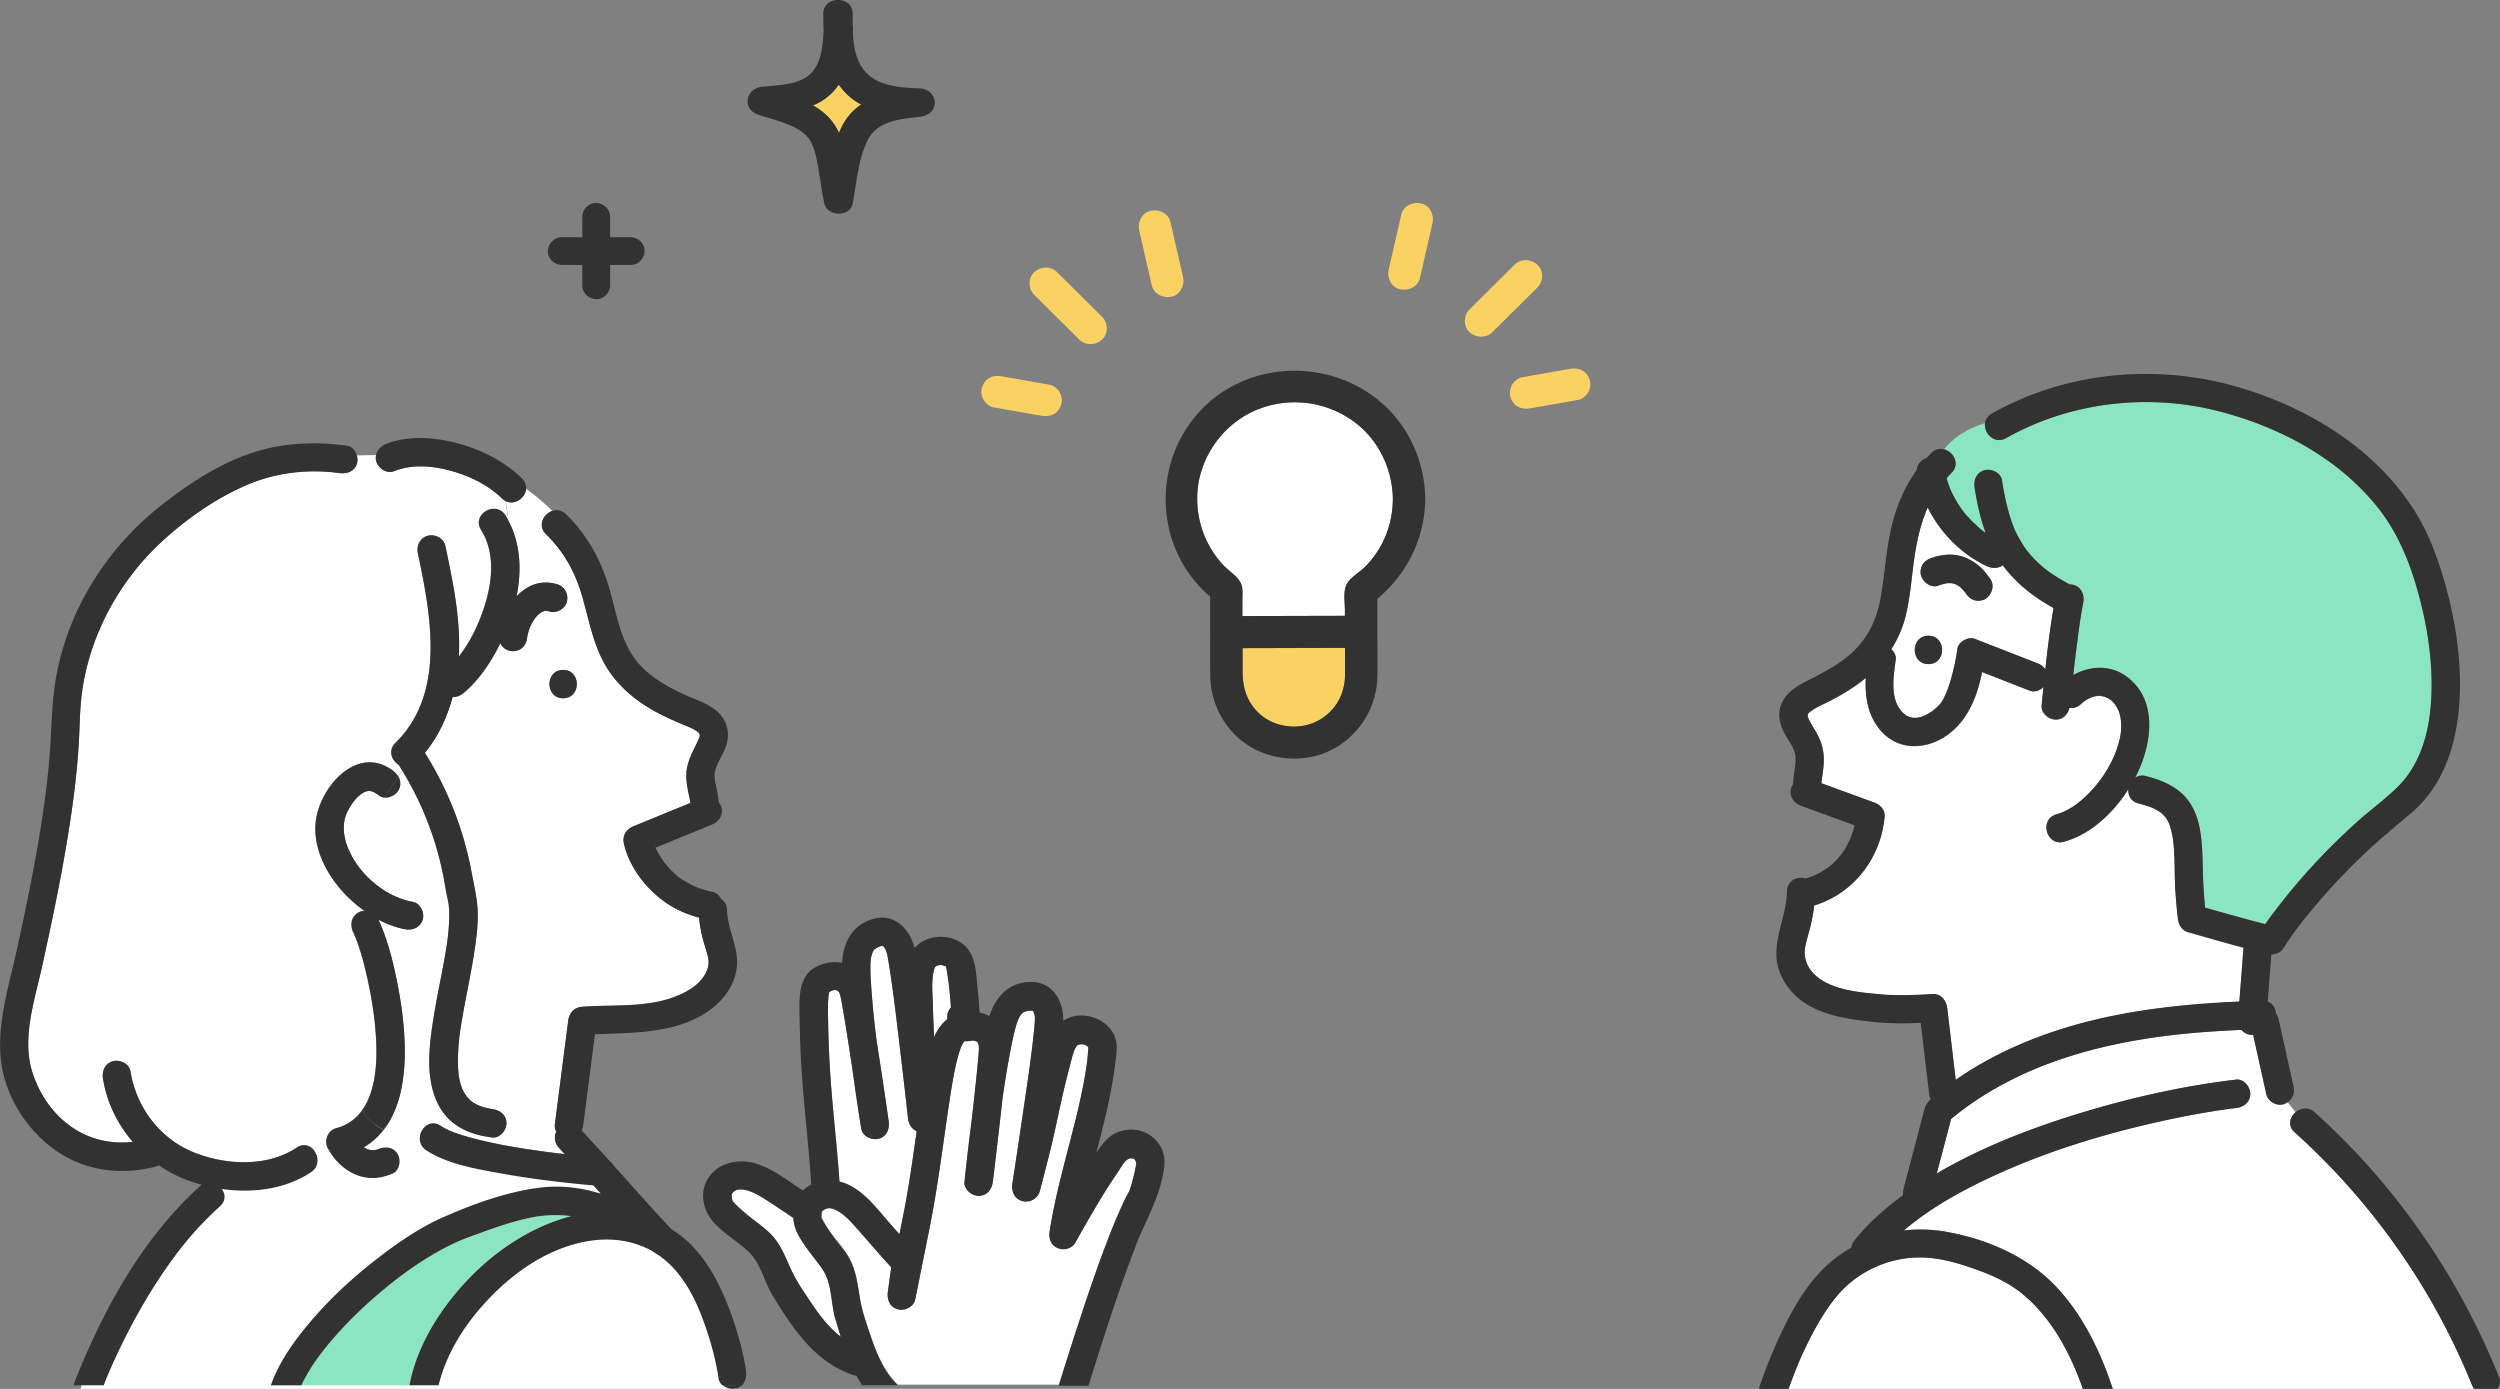 <?xml version="1.0" encoding="utf-8"?>
<svg xmlns="http://www.w3.org/2000/svg" width="234" height="130" fill="none">
  <rect width="100%" height="100%" fill="#808080" stroke="none"/>
  <g clip-path="url(#a)">
    <g clip-path="url(#b)">
      <path d="m48 109-12.5-4-3.5 2-11.5 3c-1.666 2.333-5.9 8.2-9.5 13-3.6 4.8-4.166 9.667-4 11.5h63L66.5 120l-5-4.5-5-6.5H48Z" fill="#fff"/>
      <path d="M61.269 79.154s.01.016.01.026c-.058-.292-.074-.217-.042-.1.01.026.021.047.026.074h.006Z" fill="#8BE5C3"/>
      <path d="M65.87 88.142a12.205 12.205 0 0 1-.43-2.26c-1-.265-1.972-.663-2.838-1.22-1.955-1.264-3.676-3.397-4.197-5.71-.175-.77.24-1.348.93-1.635 1.77-.721 3.533-1.443 5.302-2.17-.154-.85-.398-1.693-.393-2.552 0-1.311.664-2.298 1.174-3.45.175-.403.08-.53-.266-.758-.42-.276-.919-.451-1.38-.643-.962-.408-1.919-.843-2.822-1.374-1.833-1.072-3.448-2.531-4.452-4.42-1.015-1.916-1.403-4.06-1.993-6.124-.643-2.255-1.7-4.181-3.39-5.826-.817-.796-.254-1.89.575-2.181a19.81 19.81 0 0 0-2.444-2.06c-.08.844-1.058 1.566-1.913 1.142.106.61.191 1.22.255 1.83 1.148 2.165 1.248 4.697.76 7.084.133-.137.265-.275.414-.398.462-.366.962-.679 1.551-.806a3.5 3.5 0 0 1 1.812.064c.707.223 1.095.907.93 1.634-.154.68-.972 1.136-1.636.929a2.209 2.209 0 0 0-.255-.059h-.15c-.068.016-.137.032-.206.059a3.022 3.022 0 0 0-.282.164c-.149.127-.292.27-.42.42a5.197 5.197 0 0 0-.494.848 5.17 5.17 0 0 0-.287 1.046c-.042.323-.149.6-.377.849-.239.26-.595.371-.94.387-.33.016-.707-.159-.94-.387a1.405 1.405 0 0 1-.25-.361c-.856 1.772-1.987 3.444-3.443 4.67-.298.25-.664.382-1.02.371-.51 1.9-1.34 3.693-2.593 5.222a32.04 32.04 0 0 1 4.378 11.218c.218 1.183.515 2.382.563 3.587.037.997-.058 1.995-.191 2.977-.314 2.388-.856 4.733-1.265 7.105-.202 1.173-.319 1.953-.377 3.195-.026.535-.026 1.077.01 1.613l.033.35v.058a8 8 0 0 0 .128.642c.052.223.127.441.201.664.005.016.01.026.01.037 0 .01.006.016.017.026.047.09.09.181.138.271.037.069.255.382.244.387.112.128.229.25.35.372.043.042.065.069.08.085.006 0 .022.01.048.031l.266.176c.095.058.191.106.287.159.016.01.1.048.16.069a5.728 5.728 0 0 0 1.03.286s.44.069.197.037c.717.091 1.328.536 1.328 1.327 0 .653-.617 1.417-1.328 1.327-1.403-.175-2.7-.563-3.8-1.486-.865-.727-1.44-1.778-1.742-2.85-.621-2.186-.308-4.569.032-6.77.372-2.383.93-4.734 1.286-7.122.042-.276.01-.042.032-.244l.047-.393c.032-.276.059-.552.075-.828.037-.498.053-.997.032-1.49-.011-.24-.027-.478-.053-.717a.16.16 0 0 0-.016-.058c-.022-.101-.038-.202-.059-.303-.18-.785-.287-1.581-.446-2.372a29.985 29.985 0 0 0-3.815-9.705c-.122.185-.25.371-.372.562.229.387.276.844.01 1.295-.244.42-.812.716-1.322.663-.117.18-.24.356-.356.536.117-.18.24-.355.356-.536a.922.922 0 0 1-.494-.19c-.606-.462-1.02-.595-1.636-.155-.606.435-1.063 1.125-1.371 1.788-.223.483-.303.972-.282 1.577.016.53.165 1.151.393 1.713 1 2.452 3.486 4.57 6.068 5.031.712.127 1.105.987.93 1.634-.202.738-.93 1.051-1.637.93a8.426 8.426 0 0 1-2.513-.903c.696 1.523 1.158 3.147 1.525 4.776.94 4.229 1.912 11.101-1.03 14.895 1.046.504 2.22.663 3.383.716.064-.896.978-1.724 1.945-1.098.207.138.425.255.648.366l.25.117c.111.048.228.09.34.133.6.222 1.217.403 1.838.567 1.286.34 2.593.6 3.905.823 1.36.233 2.55.398 3.778.546.287.038.579.064.866.101-.18-.196-.362-.398-.547-.594a1.373 1.373 0 0 1-.245-1.528.974.974 0 0 1-.143-.621c.42-3.242.834-6.48 1.253-9.722.096-.758.542-1.268 1.329-1.326 3.113-.234 6.519.164 9.409-1.263.659-.324 1.296-.733 1.758-1.316.43-.536.665-1.11.643-1.672-.016-.44-.292-1.252-.462-1.836l.01.005ZM52.71 65.358c-1.711 0-1.711-2.654 0-2.654 1.71 0 1.71 2.653 0 2.653Z" fill="#fff"/>
      <path d="M47.333 46.906a1.324 1.324 0 0 1-.356-.26c-1.28-1.247-3.023-2.107-4.819-2.59-1.795-.482-3.586-.61-5.302.053-.675.26-1.46-.286-1.636-.928a1.238 1.238 0 0 1-.021-.59l-1.802.038c.07.244.08.493.022.716-.207.754-.925 1.025-1.637.929-2.98-.409-6.03-.048-8.787 1.157-2.907 1.268-5.659 3.216-7.975 5.37-4.128 3.852-6.965 9.307-7.454 14.964-.106 1.247-.117 2.505-.191 3.752-.208 3.544-.728 7.084-1.34 10.576-.6 3.438-1.333 6.85-2.077 10.262-.69 3.184-1.955 6.777-.93 10.008.702 2.208 2.126 4.214 4.129 5.413 1.615.971 3.443 1.305 5.27 1.098-1.434-1.666-2.433-3.709-2.789-5.916-.112-.711.17-1.422.93-1.635.637-.175 1.52.218 1.636.929.526 3.316 2.694 6.261 5.828 7.562 3.013 1.247 6.95 1.464 9.744-.409 1.17-.78 2.264.615 1.855 1.666 1.53 1.279 3.49 2.043 5.445 1.65.26-.26.521-.392.718-.589a4.066 4.066 0 0 1-2.689-.286c-1.03-.472-1.86-1.343-2.407-2.324-.409-.738-.053-1.725.792-1.948a4.147 4.147 0 0 0 2.37-1.629c1.259-1.73 1.434-4.367 1.344-6.4-.08-1.894-.356-3.783-.755-5.635-.334-1.565-.818-3.428-1.408-4.685-.308-.653-.19-1.428.479-1.815.17-.101.377-.154.584-.165-.24-.17-.478-.35-.707-.536-2.22-1.804-4.144-4.75-3.867-7.72.302-3.259 3.894-7.425 7.268-4.84.191.148.35.323.462.52.122-.186.25-.372.372-.563-.106-.175-.213-.355-.324-.53-.664-.409-1.026-1.348-.308-2.054 4.744-4.648 3.315-11.982 2.098-17.755-.149-.706.202-1.433.93-1.635.659-.18 1.488.223 1.636.929.718 3.396 1.456 6.904 1.265 10.395 1.02-1.316 1.785-2.876 2.316-4.447.813-2.42 1.164-5.195-.233-7.434-.909-1.454 1.392-2.786 2.295-1.337.095.16.175.324.26.483-.064-.61-.154-1.22-.255-1.831l.021.016Z" fill="#fff"/>
      <path d="M43.98 119.578c2.524-2.611 5.908-4.839 9.484-5.757a11.715 11.715 0 0 0-3.932.175c-1.45.313-2.863.785-4.255 1.289-1.323.478-2.258.801-3.411 1.39-2.03 1.041-3.926 2.362-5.685 3.805-2.008 1.645-3.9 3.46-5.547 5.471-.94 1.152-1.811 2.399-2.407 3.704h10.111v-.032c.733-3.799 2.98-7.291 5.642-10.04v-.005Z" fill="#8BE5C3"/>
      <path d="M68.595 112.44c.032.043.058.075 0 0ZM78.7 125.123a70.462 70.462 0 0 1-.499-1.65c-.451-1.565-.281-3.391-1.264-4.76-.781-1.093-1.695-2.101-2.295-3.306a3.715 3.715 0 0 1-.378-1.411c-.818-.552-1.636-1.104-2.465-1.64-.68-.44-1.551-.955-2.295-1.019-.372-.032-.67.006-.946.345-.032.043-.069.122-.069.101 0 .186.027.324.053.504.016.053.027.096.038.127.111.138.239.266.366.393.367.366.765.701 1.169 1.03.829.679 1.748 1.247 2.412 2.096.744.955 1.126 2.074 1.652 3.157.49 1.014 1.159 1.953 1.78 2.887.776 1.167 1.653 2.308 2.758 3.152l-.016-.006ZM88.668 95.396c0-.08-.006-.159-.006-.233 0-.345.133-.642.346-.87-.027-.377-.053-.76-.09-1.136a28.58 28.58 0 0 0-.282-2.224c-.021-.116-.037-.27-.075-.392a1.836 1.836 0 0 1-.037-.122c0 .01.006.016 0 .021a.28.28 0 0 0 .022.053c-.011-.021-.016-.037-.027-.053h-.016s-.01 0-.058-.026c.069.037-.282-.085-.298-.09a1.048 1.048 0 0 0-.483.084l-.064.043c-.058.037-.096.09-.096.085-.388 1.087-.212 2.387-.186 3.534.022 1.003.07 2 .117 3.003.298-.68.69-1.263 1.233-1.677Z" fill="#fff"/>
      <path d="M88.513 90.403s.005.01.005.016a1.999 1.999 0 0 0-.005-.016ZM82.595 113.699c.526.61 1.057 1.22 1.594 1.82.143-.727.292-1.454.43-2.181.473-2.473.823-4.967 1.174-7.466-.468-.207-.754-.685-.813-1.221a641.4 641.4 0 0 0-.738-6.426c-.346-2.903-.643-5.566-1.11-8.384-.054-.319-.112-.658-.24-.955 0 .016-.117-.175-.133-.223-.026-.021-.085-.085-.122-.122-.021-.01-.08-.027-.17-.01.058-.011-.138.057-.17.063a1.947 1.947 0 0 0-.436.244c.011-.005-.117.133-.053.032-.287.461-.34.96-.345 1.618 0 .5.021 1.003.053 1.502.117 1.825.298 3.598.52 5.36.394 2.525.771 5.057 1.138 7.588.1.711-.165 1.422-.93 1.634-.638.175-1.52-.217-1.636-.928-.309-1.895-.58-3.789-.845-5.689-.165-1.067-.324-2.138-.494-3.205-.123-.77-.25-1.539-.383-2.303-.053-.319-.111-.637-.17-.955-.058-.308-.117-.552-.244-.695a2.573 2.573 0 0 0-.144-.107.332.332 0 0 0-.074-.02c-.021 0-.032-.006-.048-.011-.053 0-.111-.006-.165 0-.016 0-.037.01-.063.015a2.387 2.387 0 0 0-.16.064c-.058.032-.117.064-.18.096 0 .005 0 .005 0 0h-.011l-.048.19c0 .017-.016.112-.026.17 0 .059-.016.154-.016.17-.016.26-.032.515-.038.775-.01.446 0 .897.011 1.343.01.435.016.87.027 1.305.032 1.2.09 2.393.164 3.587.218 3.412.643 6.803.872 10.21.388.095.765.244 1.115.44 1.164.648 2.051 1.666 2.907 2.664v.011ZM77.643 92.76c-.01-.112 0-.064-.01.01 0 0 0-.005.01-.01Z" fill="#fff"/>
      <path d="M77.644 92.802s-.011.032-.011.038v-.038h.01ZM96.658 94.569h.01c-.148-.08-.015 0-.01 0ZM91.499 97.52Z" fill="#fff"/>
      <path d="M100.85 124.163c.86-2.642 1.747-5.285 2.741-7.885a59.833 59.833 0 0 1 1.392-3.37c.202-.435.398-.881.643-1.295.01-.021.053-.095.074-.138.037-.095.069-.185.101-.281a20.073 20.073 0 0 0 .484-1.878c.026-.128.042-.255.069-.382 0-.048.005-.096.01-.144-.085-.249-.159-.445-.531-.408-.441.037-.765.626-1.025 1.029-.324.504-.67.993-.994 1.497-1.105 1.74-2.13 3.534-3.134 5.333-.33.589-1.063.78-1.658.541-.659-.265-.871-.913-.77-1.565.515-3.296 1.429-6.496 2.247-9.722a67.75 67.75 0 0 0 .956-4.25c.133-.727.255-1.454.34-2.187.037-.323.032-.679.096-.997-.021.1-.037.063-.005-.043-.027-.032-.07-.095-.107-.138-.032-.02-.069-.042-.079-.053-.032-.021-.059-.032-.075-.047-.01 0-.016 0-.037-.011a2.334 2.334 0 0 0-.26-.07c-.016 0-.022 0-.027-.004-.021 0-.048 0-.09.005-.021 0-.085.005-.117.01l-.186.048c.149-.037.021 0-.032.027-.032.026-.069.058-.064.047a1.991 1.991 0 0 0-.217.367 4.745 4.745 0 0 0-.261.806c-.159.59-.303 1.189-.457 1.778-.579 2.223-.983 4.495-1.535 6.729a203.878 203.878 0 0 1-1.01 3.937c-.186.695-.945 1.114-1.636.929-.75-.207-1.036-.924-.93-1.635.33-2.128.648-4.261.962-6.394.42-2.887.845-5.545 1.116-8.437.026-.287.042-.727.016-.897a8.193 8.193 0 0 1-.107-.366c.043.17-.111-.122.01 0a.374.374 0 0 1-.068-.08c-.005 0-.01 0-.021-.01h-.011c-.064 0-.345 0-.287-.011a2.023 2.023 0 0 0-.43.1c-.271.09-.112.048-.059.022a.896.896 0 0 0-.17.1c.053-.047-.175.202-.143.155-.09.127-.17.27-.234.408-.117.25-.197.52-.27.79-.14.478-.245.961-.34 1.45a82.553 82.553 0 0 0-.899 5.306c-.281 2.563-.579 5.126-.892 7.684-.085.716-.537 1.326-1.329 1.326-.664 0-1.402-.615-1.328-1.326.197-1.916.43-3.832.675-5.742.117-1.04.234-2.08.345-3.12.085-.801.17-1.597.24-2.399.031-.323.058-.647.084-.97.027-.367-.016-.584-.09-.797.043.128-.09-.058-.032-.037a1.357 1.357 0 0 0-.112-.074c0 .005-.116-.032-.207-.064-.016.01-.18.006-.095-.01-.154.02-.303.042-.457.053-.112.01-.234.026-.346.021h-.005c-.01 0-.01 0-.016.005-.016.016-.026.032-.037.043-.053.09-.154.254-.186.313a3.053 3.053 0 0 0-.175.44c-.149.43-.266.87-.367 1.316-.106.451-.196.902-.276 1.359-.218 1.204-.388 2.414-.569 3.624-.504 3.455-.95 6.936-1.636 10.358-.446 2.234-.893 4.463-1.344 6.697-.144.706-.978 1.104-1.637.929-.754-.207-1.025-.924-.93-1.635l.32-2.297c-1.143-1.237-2.227-2.526-3.348-3.784-.558-.626-1.232-1.353-2.019-1.65-.324-.122-.552-.144-.892.032-.106.053-.202.169-.175.122-.059.095-.075.175-.08.18-.021.149-.021.302-.021.456.031.075.069.144.106.213.234.44.51.854.797 1.263.627.896 1.35 1.597 1.827 2.578.569 1.168.68 2.394.898 3.657.202 1.156.611 2.281.983 3.39.558 1.667 1.265 3.349 2.53 4.569h15.077c.574-1.83 1.148-3.666 1.743-5.492l-.005.053Z" fill="#fff"/>
      <path d="M101.891 98.06s.016 0 0-.032c0 0 0-.005-.005-.01 0 .021 0 .032.005.043ZM76.889 113.985v.016c.01.032.032.059 0-.016ZM90.33 97.38s-.02.011-.042.038h.021c.016-.01.026-.021.021-.032v-.005Z" fill="#fff"/>
      <path d="M91.499 97.52ZM106.295 116.617c.834-2.149 2.088-4.219 2.561-6.66.154-.791.239-1.555-.074-2.319a3.078 3.078 0 0 0-1.971-1.772 3.318 3.318 0 0 0-2.641.334c-.68.414-1.132 1.061-1.557 1.714.149-.568.298-1.141.441-1.709.415-1.645.803-3.3 1.084-4.972a46.58 46.58 0 0 0 .324-2.292c.085-.764.138-1.491-.244-2.192-.574-1.056-1.764-1.682-2.949-1.698a3.157 3.157 0 0 0-1.753.483c.037-1.82-.951-3.619-2.997-3.624-2.066-.01-3.315 1.374-3.915 3.194a3.6 3.6 0 0 0-.484-.212 2.988 2.988 0 0 0-.43-.106c-.043-.759-.1-1.512-.186-2.266-.149-1.358-.128-3.072-1.243-4.043-.877-.77-2.162-.972-3.268-.632a3.078 3.078 0 0 0-1.392.881c-.451-1.794-1.912-3.311-3.926-2.701-1.955.594-2.747 2.197-2.853 4.097-.834-.165-1.753-.011-2.55.44-1.626.923-1.456 3.157-1.43 4.755.022 1.008.043 2.016.086 3.024.164 3.832.643 7.631.93 11.452.026.36.047.721.074 1.077a3.237 3.237 0 0 0-.765.541l-.016.016-1.148-.764c-1.084-.738-2.21-1.497-3.5-1.82-1.648-.409-3.545.085-4.363 1.693-.701 1.379-.223 2.982.808 4.038.967.997 2.2 1.687 3.182 2.653 1.09 1.067 1.398 2.738 2.178 4.017 1.87 3.078 3.97 6.251 7.545 7.461.111.037.218.058.319.069.159.302.334.594.515.881h3.337c-1.26-1.226-1.972-2.903-2.53-4.569-.371-1.114-.78-2.234-.982-3.391-.224-1.263-.335-2.489-.898-3.656-.478-.987-1.201-1.682-1.828-2.579a13.061 13.061 0 0 1-.797-1.263c-.037-.069-.074-.138-.106-.212 0-.154 0-.303.021-.457 0-.005.021-.09.08-.18-.032.048.069-.069.175-.122.34-.175.569-.154.893-.032.786.292 1.46 1.024 2.019 1.65 1.12 1.258 2.204 2.547 3.347 3.784l-.319 2.298c-.096.711.17 1.422.93 1.634.653.18 1.493-.223 1.636-.929.446-2.234.893-4.462 1.344-6.696.686-3.423 1.132-6.904 1.637-10.359.175-1.209.35-2.419.568-3.624a29.4 29.4 0 0 1 .276-1.358c.107-.44.218-.887.367-1.316.064-.186.106-.308.175-.44a6.7 6.7 0 0 1 .186-.314c.011-.01.022-.026.037-.042.006 0 .011 0 .017-.006h.005c.111 0 .233-.01.345-.02.154-.011.303-.038.457-.054-.085.016.08.021.096.01.09.027.207.07.207.064.037.022.074.048.111.075.011 0 .022.01.043.026-.01-.01-.032-.016-.043-.026-.058-.022.075.164.032.037.075.217.117.43.09.796-.02.323-.052.647-.084.97-.075.802-.155 1.598-.24 2.399-.111 1.04-.228 2.08-.345 3.121-.244 1.91-.473 3.826-.674 5.741-.075.711.664 1.327 1.328 1.327.791 0 1.243-.61 1.328-1.327.313-2.558.61-5.121.892-7.684.245-1.761.532-3.523.898-5.306.101-.488.208-.971.34-1.449.075-.265.16-.541.271-.79.064-.138.144-.287.234-.409-.032.048.197-.207.144-.154a.686.686 0 0 1 .17-.1c-.053.02-.213.063.058-.022.138-.042.287-.085.43-.1-.063.005.224.01.287.01-.005 0-.143-.08.01 0 .011.005.017.005.022.01.016.016.037.043.07.08-.128-.127.031.165-.011 0 .02.08.111.398.106.366.026.17.01.61-.016.897-.276 2.892-.696 5.551-1.116 8.437a846.573 846.573 0 0 1-.961 6.395c-.112.705.18 1.427.93 1.634.69.191 1.45-.234 1.636-.929.345-1.31.68-2.621 1.01-3.937.552-2.234.956-4.5 1.535-6.729.154-.594.297-1.188.457-1.777.074-.271.143-.552.26-.807.053-.111.138-.27.218-.366 0 .005.032-.027.063-.048.054-.032.186-.064.032-.026l.186-.048c.032 0 .101-.01.117-.01.043 0 .069 0 .09-.006.011 0 .016 0 .027.005.09.016.175.043.26.07.016.005.027.005.038.01.021.01.042.026.074.048.011.005.048.032.08.053.037.042.079.106.106.138-.032.106-.016.143.005.042-.005-.005-.01-.021-.005-.042 0 0 0 .005.005.01.011.037.006.043 0 .032-.064.319-.058.674-.095.998a34.54 34.54 0 0 1-.34 2.186 68.47 68.47 0 0 1-.957 4.25c-.813 3.227-1.732 6.432-2.247 9.722-.101.653.111 1.3.77 1.565.595.239 1.334.048 1.658-.541.999-1.799 2.029-3.592 3.134-5.333.325-.504.67-.998.994-1.496.26-.404.584-.993 1.025-1.03.372-.032.441.159.532.409 0 .048 0 .095-.011.143-.026.127-.042.255-.069.382-.064.319-.138.632-.218.945-.08.313-.165.626-.265.934a6.806 6.806 0 0 1-.101.281l-.075.138c-.244.414-.446.859-.643 1.295a55.598 55.598 0 0 0-1.392 3.369c-.993 2.6-1.88 5.238-2.741 7.886a470.235 470.235 0 0 0-1.743 5.492h2.784c1.371-4.378 2.752-8.761 4.41-13.038l.005-.053Zm-37.7-4.171c.058.074.032.042 0 0Zm9.606 11.032c.159.547.324 1.104.499 1.65-1.105-.843-1.982-1.99-2.758-3.152-.621-.934-1.29-1.878-1.78-2.886-.52-1.078-.903-2.203-1.652-3.158-.664-.849-1.583-1.417-2.412-2.096a17.835 17.835 0 0 1-1.169-1.029c-.127-.128-.255-.255-.366-.393l-.037-.127c-.027-.175-.053-.313-.053-.504 0 .021.031-.059.069-.101.281-.34.573-.377.945-.345.744.064 1.615.578 2.296 1.019.828.536 1.647 1.087 2.465 1.639.037.489.16.971.377 1.412.606 1.21 1.52 2.218 2.295 3.306.978 1.374.813 3.194 1.265 4.76l.016.005Zm-1.313-9.477v-.016c.032.074.01.048 0 .016Zm.755-21.237s0 .005-.011.01c0-.073 0-.121.01-.01Zm6.975 20.579c-.138.727-.286 1.454-.43 2.181-.536-.6-1.073-1.21-1.594-1.82-.855-.998-1.737-2.017-2.906-2.664a4.479 4.479 0 0 0-1.116-.441c-.228-3.407-.653-6.797-.87-10.209a101.319 101.319 0 0 1-.192-4.893c-.01-.446-.016-.897-.01-1.343 0-.26.015-.514.036-.774 0-.016.011-.112.016-.17.01-.058.027-.154.027-.17l.048-.19h.01c0-.006 0-.022.01-.038v.037c.06-.032.123-.069.182-.095.02-.011.1-.043.159-.064.021-.005.048-.01.064-.016h.164c.016 0 .027.005.048.01.016 0 .048.017.075.022.047.032.117.085.143.106.128.148.186.387.245.695.063.319.116.637.17.955.132.77.26 1.534.382 2.303.17 1.067.33 2.133.494 3.205.26 1.9.537 3.8.845 5.689.117.706.993 1.104 1.636.929.765-.213 1.031-.918.93-1.635a522.686 522.686 0 0 0-1.137-7.588 86.419 86.419 0 0 1-.52-5.36 20.198 20.198 0 0 1-.054-1.501c.006-.658.064-1.157.346-1.619-.064.106.063-.037.053-.032.127-.095.287-.185.435-.244.027-.01.224-.08.17-.063.09-.022.15 0 .17.01.038.043.101.101.123.122.02.043.132.239.132.223.128.303.186.637.24.955.467 2.818.765 5.482 1.11 8.385.255 2.138.505 4.282.738 6.426.059.536.346 1.018.813 1.22-.35 2.494-.701 4.993-1.174 7.466l-.01-.01Zm3.9-22.919s0-.01-.005-.016c0-.016 0-.021.005.016Zm.149 4.977c-.542.41-.935.998-1.233 1.677-.047-1.003-.1-2-.117-3.003-.02-1.146-.196-2.446.186-3.534 0 .005.038-.048.096-.085.032-.021.048-.027.064-.043.069-.026.154-.053.228-.069a.844.844 0 0 1 .255-.015c.016 0 .367.127.298.09.048.026.064.032.058.026h.016c.005.016.016.027.027.053a.265.265 0 0 1-.022-.053v-.02c.006.02.022.057.038.121.037.122.053.276.074.393.128.737.213 1.48.282 2.223.037.377.063.754.09 1.136a1.259 1.259 0 0 0-.345.87c0 .08.005.16.005.233Zm1.636 2.017h-.02c.02-.027.036-.043.042-.037 0 .01-.006.021-.022.032v.005ZM37.292 73.98a1.22 1.22 0 0 0-.011-1.295c-.436.652-.871 1.31-1.312 1.963.51.053 1.078-.244 1.323-.663v-.006Z" fill="#323232"/>
      <path d="M35.921 105.75c2.944-3.789 1.971-10.666 1.03-14.896-.36-1.634-.828-3.252-1.524-4.775.792.419 1.626.743 2.513.902.707.127 1.43-.191 1.636-.929.176-.642-.217-1.507-.93-1.634-2.581-.462-5.068-2.58-6.067-5.03-.228-.563-.377-1.184-.393-1.715-.021-.605.059-1.093.282-1.576.313-.668.765-1.358 1.37-1.788.617-.44 1.031-.308 1.637.154.149.111.319.17.494.19.436-.652.871-1.31 1.312-1.963a1.863 1.863 0 0 0-.462-.52c-3.374-2.584-6.965 1.582-7.268 4.84-.276 2.971 1.647 5.917 3.868 7.72.228.186.462.362.706.537-.207.01-.414.063-.584.164-.664.388-.781 1.162-.478 1.815.595 1.258 1.078 3.12 1.408 4.686.393 1.857.674 3.74.754 5.635.085 2.033-.085 4.67-1.344 6.4a5.012 5.012 0 0 0 2.045 1.783h-.005Z" fill="#323232"/>
      <path d="M35.405 107.549c-.473.201-.93.09-1.333-.165a6.46 6.46 0 0 0 1.849-1.634 5.073 5.073 0 0 1-2.046-1.783 4.188 4.188 0 0 1-2.37 1.629c-.844.223-1.205 1.21-.79 1.947.546.982 1.375 1.852 2.406 2.325a4.1 4.1 0 0 0 2.688.286c.207-.202.346-.467.346-1.003 0 .541-.139.807-.346 1.003a5.38 5.38 0 0 0 .94-.308c.66-.281.808-1.252.479-1.814-.399-.68-1.159-.759-1.817-.478l-.006-.005ZM67.634 129.649c.345.292.86.42 1.27.308.223-.063.403-.17.547-.308h-1.817Z" fill="#323232"/>
      <path d="M69.833 128.328c-.27-1.788-.765-3.571-1.376-5.269-1.073-2.998-2.645-6.092-5.403-7.87-.064-.042-.128-.074-.186-.111-1.86-1.979-3.655-4.012-5.472-6.034a1.352 1.352 0 0 0-.356-.398 224.927 224.927 0 0 0-2.593-2.833c.075-.165.128-.345.149-.536.361-2.823.728-5.641 1.089-8.464 3.379-.16 6.864-.043 9.92-1.73 1.715-.95 3.203-2.637 3.373-4.659.149-1.788-.887-3.455-.924-5.238-.011-.498-.25-.843-.574-1.05-.154-.324-.43-.59-.813-.669a9.449 9.449 0 0 1-1.45-.419c-.048-.016-.096-.037-.139-.053-.016-.005-.042-.021-.08-.037a9.39 9.39 0 0 1-1.397-.812c-.032-.021-.063-.048-.09-.07-.01-.01-.021-.015-.037-.03-.096-.086-.197-.165-.298-.256a6.332 6.332 0 0 1-.467-.456c-.165-.17-.308-.356-.468-.53-.005-.006-.005-.011-.01-.017-.011-.016-.016-.026-.038-.047-.053-.08-.111-.154-.164-.228a9.982 9.982 0 0 1-.58-.972l-.095-.196c1.748-.716 3.496-1.427 5.239-2.144.664-.27 1.131-.88.93-1.634a1.244 1.244 0 0 0-.235-.446 18.626 18.626 0 0 0-.196-1.215l-.144-.695c-.015-.08-.026-.154-.042-.234 0-.037-.01-.132-.016-.17-.01-.445-.01-.557.165-1.029.217-.594.584-1.125.823-1.714.516-1.279.255-2.642-.829-3.54-.903-.748-2.066-1.082-3.113-1.57-1.775-.828-3.565-1.868-4.68-3.529-1.207-1.799-1.563-3.974-2.131-6.023-.77-2.786-2.062-5.237-4.144-7.27-.41-.398-.888-.45-1.302-.302 1.28 1.252 2.433 2.632 3.586 4.012-1.153-1.38-2.306-2.76-3.586-4.012-.829.292-1.392 1.385-.574 2.181 1.69 1.645 2.742 3.577 3.39 5.827.59 2.064.977 4.207 1.992 6.123 1.004 1.89 2.62 3.354 4.453 4.42.903.526 1.859.966 2.82 1.375.463.196.962.366 1.382.642.345.228.441.355.266.759-.51 1.151-1.17 2.143-1.174 3.449 0 .86.239 1.703.393 2.552-1.77.722-3.533 1.444-5.303 2.17-.69.282-1.1.86-.93 1.635.521 2.314 2.243 4.452 4.198 5.71.866.557 1.838.955 2.837 1.22.069.764.218 1.518.43 2.26.17.585.447 1.396.463 1.837.02.568-.213 1.135-.643 1.671-.468.579-1.1.987-1.759 1.316-2.89 1.428-6.301 1.03-9.41 1.263-.785.059-1.232.568-1.327 1.327-.42 3.242-.834 6.479-1.254 9.721a.973.973 0 0 0 .143.621 1.354 1.354 0 0 0 .245 1.528c.186.197.36.398.547.595-.287-.032-.58-.064-.866-.101a79.688 79.688 0 0 1-3.778-.547 43.911 43.911 0 0 1-3.905-.822 20.52 20.52 0 0 1-1.838-.568c-.111-.042-.228-.085-.34-.133-.037-.021-.191-.084-.25-.116a6.069 6.069 0 0 1-.648-.366c-.967-.627-1.88.201-1.944 1.098.552.027 1.1.027 1.625.027-.526 0-1.073 0-1.625-.027-.032.435.133.892.605 1.194 2.014 1.311 4.692 1.746 7.013 2.165 2.545.462 5.117.785 7.694 1.035.308.032.621.058.93.085l.695.774c-1.854-.578-3.777-.811-5.775-.557-3.06.393-6.1 1.502-8.915 2.733-2.28.998-4.351 2.441-6.306 3.959-2.184 1.692-4.23 3.576-6.03 5.672-1.552 1.81-3.06 3.847-3.852 6.129h2.863c.595-1.305 1.466-2.552 2.407-3.704 1.647-2.011 3.533-3.826 5.547-5.471 1.764-1.443 3.655-2.759 5.684-3.804 1.153-.589 2.088-.913 3.411-1.391 1.392-.504 2.806-.976 4.256-1.289a11.461 11.461 0 0 1 3.932-.175c-3.576.918-6.96 3.147-9.484 5.757-2.662 2.754-4.91 6.241-5.642 10.04v.032h2.725c.659-2.674 2.088-5.121 3.91-7.222 2.04-2.362 4.639-4.468 7.56-5.577 2.763-1.046 5.712-1.242 8.363.148.139.075.26.165.393.244.09.075.186.133.293.181 2.03 1.364 3.304 3.635 4.165 5.927.69 1.826 1.238 3.752 1.525 5.689.037.249.175.456.367.621h1.811c.34-.324.457-.823.383-1.322l.01-.021Zm-8.559-49.175-.026-.074c-.037-.117-.016-.191.042.1 0-.01-.01-.015-.01-.026h-.006ZM45.708 43.876a15.256 15.256 0 0 1 3.533 1.89c.032-.335-.075-.685-.394-.993-1.636-1.597-3.788-2.68-5.987-3.274-2.147-.578-4.601-.764-6.716.053-.478.186-.85.568-.945 1.04l4.813-.1-4.813.1c-.038.186-.038.382.02.59.176.636.962 1.188 1.637.928 1.716-.664 3.512-.536 5.302-.053 1.79.483 3.539 1.342 4.82 2.59.116.11.233.196.355.26a23.44 23.44 0 0 1 0 0c.856.424 1.833-.298 1.913-1.142a15.574 15.574 0 0 0-3.533-1.889h-.005ZM27.781 107.415c-2.8 1.873-6.731 1.651-9.744.409-3.134-1.3-5.302-4.245-5.828-7.562-.111-.706-.999-1.104-1.636-.928-.755.206-1.042.923-.93 1.634.35 2.213 1.35 4.25 2.79 5.917-1.828.207-3.656-.128-5.271-1.099-2.003-1.204-3.427-3.205-4.128-5.412-1.026-3.232.239-6.825.93-10.008.743-3.412 1.476-6.825 2.077-10.263.61-3.492 1.131-7.036 1.339-10.576.074-1.252.08-2.505.19-3.752.49-5.65 3.322-11.111 7.455-14.964 2.311-2.154 5.068-4.102 7.975-5.37 2.762-1.205 5.812-1.565 8.787-1.157.712.096 1.424-.17 1.637-.928a1.374 1.374 0 0 0-.022-.717l-1.966.043 1.966-.043c-.122-.446-.446-.854-.908-.918-3.103-.424-6.222-.286-9.192.764-2.959 1.046-5.567 2.765-8.033 4.675-5 3.874-8.601 9.366-9.898 15.586-.425 2.042-.51 4.08-.61 6.15-.144 3.024-.543 6.049-1.026 9.037-.6 3.682-1.37 7.338-2.162 10.984-.776 3.566-2.051 7.408-1.371 11.08.579 3.12 2.577 6.044 5.196 7.811 2.688 1.809 6.04 2.207 9.138 1.39.122-.032.229-.079.324-.132a12.37 12.37 0 0 0 2.3 1.252c.559.228 1.143.419 1.738.584-.058.042-.122.079-.18.132-5.09 4.574-8.629 10.815-11.232 17.071-.213.51-.42 1.019-.606 1.534v.021h2.832c.058-.154.117-.308.175-.456.037-.085.17-.414.192-.467.09-.218.185-.43.276-.648.244-.557.5-1.114.765-1.666 1.466-3.078 3.177-6.055 5.207-8.798a31.564 31.564 0 0 1 4.266-4.718c.563-.504.51-1.151.165-1.618 2.895.419 5.977.021 8.362-1.576.255-.17.42-.387.51-.621.415-1.051-.685-2.451-1.854-1.666l.005-.011Z" fill="#323232"/>
      <path d="M52.71 65.356c1.71 0 1.71-2.653 0-2.653s-1.71 2.653 0 2.653Z" fill="#323232"/>
      <path d="M52.126 54.685a3.498 3.498 0 0 0-1.812-.064c-.585.128-1.09.44-1.551.807-.15.117-.282.26-.415.398.489-2.388.388-4.92-.76-7.084.245 2.27.245 4.542.245 6.813 0-2.271 0-4.542-.245-6.813-.085-.16-.164-.324-.26-.483-.903-1.449-3.198-.117-2.295 1.337 1.397 2.245 1.046 5.02.234 7.434-.532 1.576-1.297 3.136-2.317 4.447.191-3.491-.547-7-1.264-10.395-.15-.7-.973-1.11-1.637-.929-.728.202-1.073.929-.93 1.635 1.217 5.773 2.646 13.101-2.098 17.755-.723.706-.361 1.645.308 2.054.112.175.213.355.324.53l1.148-1.72-1.148 1.72a29.985 29.985 0 0 1 3.815 9.706c.16.79.265 1.592.446 2.372.021.1.037.201.058.302.006.027.011.043.017.059.026.238.047.477.053.716.02.499 0 .998-.032 1.491-.021.276-.048.552-.075.828l-.047.392-.032.245c-.356 2.388-.914 4.738-1.286 7.12-.345 2.208-.654 4.586-.032 6.772.303 1.077.877 2.128 1.743 2.85 1.1.923 2.396 1.31 3.798 1.485.712.091 1.329-.674 1.329-1.326 0-.791-.611-1.237-1.329-1.327.24.032-.202-.037-.196-.037-.128-.027-.26-.053-.388-.085a5.546 5.546 0 0 1-.643-.202c-.053-.026-.143-.058-.16-.069-.095-.053-.196-.1-.286-.159a2.778 2.778 0 0 1-.266-.175c-.032-.021-.042-.026-.048-.032-.015-.016-.037-.042-.08-.085a7.749 7.749 0 0 1-.35-.371c.01 0-.202-.313-.244-.387-.048-.091-.096-.181-.139-.271l-.015-.027c0-.01-.006-.021-.011-.037a6.794 6.794 0 0 1-.324-1.263c0-.021 0-.026-.005-.042v-.059l-.032-.35a13.604 13.604 0 0 1-.01-1.613c.058-1.242.18-2.022.376-3.194.404-2.372.946-4.718 1.265-7.106.133-.987.228-1.984.191-2.977-.048-1.204-.345-2.409-.563-3.587a31.938 31.938 0 0 0-4.378-11.218c1.254-1.528 2.083-3.322 2.593-5.221.361.01.722-.122 1.02-.372 1.456-1.226 2.587-2.902 3.443-4.67.069.139.154.266.25.361.228.229.605.404.94.388.345-.016.701-.127.94-.388.228-.249.335-.52.377-.849.053-.36.16-.705.287-1.045.138-.297.303-.584.494-.849a3.9 3.9 0 0 1 .42-.42c.09-.058.186-.116.282-.164.069-.02.138-.042.207-.058h.148c.086.016.17.032.256.058.664.212 1.477-.25 1.636-.928a1.36 1.36 0 0 0-.93-1.635l-.01.01Z" fill="#323232"/>
    </g>
    <g clip-path="url(#c)">
      <path d="M228.662 123.795a64.374 64.374 0 0 0-13.881-17.806c-.684-.611-.456-1.435.095-1.887-.26-.298-.509-.617-.752-.946a1.592 1.592 0 0 1-.366.186c-.656.212-1.477-.25-1.631-.931-.413-1.855-.821-3.71-1.234-5.567-.032 0-.063.011-.101.011-.37.016-.741-.175-.995-.462a95.062 95.062 0 0 0-4.592.292c-8.029.718-16.249 2.797-22.578 8.039-.45 1.701-.895 3.403-1.345 5.104 4.321-2.531 9.088-4.344 13.865-5.779 4.619-1.388 9.364-2.435 14.157-3.004.715-.085 1.324.675 1.324 1.329 0 .776-.614 1.244-1.324 1.329a44.227 44.227 0 0 0-1.011.128c-.133.021-.26.037-.392.058-.599.091-1.192.186-1.785.287a84.232 84.232 0 0 0-3.782.75c-5.068 1.122-10.105 2.621-14.856 4.732-3.268 1.451-6.541 3.174-9.279 5.508a13.805 13.805 0 0 1 3.994.128c3.808.68 7.637 2.323 10.306 5.184 2.5 2.679 4.121 6.061 5.259 9.522h33.817a2.153 2.153 0 0 1-.196-.356 61.732 61.732 0 0 0-2.717-5.849Z" fill="#fff"/>
      <path d="M182.647 44.278c-.158.154-.296.319-.444.478.021.085.042.165.068.25.064.197.133.399.202.59l.063.16c0-.006.08.18.09.207.164.362.355.712.562 1.053.106.18.222.356.339.526.053.08.106.154.164.234.021.032.048.064.063.085.504.633 1.076 1.17 1.674 1.702.011.01.016.01.016.015.011.006.016.011.026.022.09.069.18.133.276.202.037.026.074.048.111.074-.503-1.36-.81-2.802-1.033-4.227-.111-.712.17-1.425.927-1.637.636-.176 1.52.218 1.631.93.18 1.138.403 2.276.742 3.376.318 1.016.529 1.553 1.112 2.494.318.516.424.665.72 1.01.313.367.652.713 1.007 1.032.46.414.614.526 1.112.866a17.04 17.04 0 0 0 1.525.92c.037.021.064.043.096.064.127 0 .248 0 .37.037.726.202 1.065.93.927 1.638-.18.92-.318 1.855-.445 2.786l-.047.361v.027l-.032.228-.096.745c-.068.547-.137 1.095-.201 1.643-.042.335-.074.675-.111 1.015 1.52-.85 3.384-.983 4.904.085 3.009 2.122 2.479 6.215 1.086 9.118a7.053 7.053 0 0 1-.207.404c.271-.175.615-.25 1.017-.148 1.229.319 2.442.776 3.39 1.653.895.824 1.404 2.01 1.631 3.185.35 1.808.249 3.663.36 5.492.043.66.096 1.324.154 1.983 1.875.532 3.75 1.069 5.635 1.542.556-.813 1.176-1.595 1.785-2.366 2.013-2.536 4.258-4.886 6.652-7.066 1.282-1.164 2.712-2.185 3.946-3.403.874-.86 1.52-1.85 2.023-3.004.985-2.254 1.229-4.896 1.149-7.395-.084-2.776-.588-5.524-1.361-8.188-.778-2.7-1.848-5.264-3.596-7.486-3.713-4.721-9.343-7.677-15.073-9.129-6.599-1.67-13.839-.808-19.787 2.547-1.091.617-2.097-.457-1.97-1.404-1.494.447-2.887 1.266-3.84 2.451.89.224 1.552 1.388.694 2.223h-.006Z" fill="#8BE5C3"/>
      <path d="M189.676 121.419c-1.25-1.116-2.696-1.855-4.253-2.435-1.642-.611-3.369-1.164-5.127-1.276-3.088-.191-6.138 1.111-8.109 3.302-.858.957-1.573 2.068-2.229 3.243a29.576 29.576 0 0 0-.948 1.84c-.143.297-.281.6-.419.903-.122.277-.238.548-.296.686a44.402 44.402 0 0 0-.885 2.308h27.546c-1.123-3.196-2.743-6.306-5.286-8.582l.006.011Z" fill="#fff"/>
      <path d="M173.74 76.556c.021-.165.016-.43 0 0Z" fill="#8BE5C3"/>
      <path d="M177.441 61.727c-.201 1.574-.593 3.722.662 4.982 1.086 1.085 2.611.133 3.469-.792.027-.027.032-.037.037-.037l.112-.16a5.87 5.87 0 0 0 .513-1.02c.223-.58.398-1.181.551-1.787.18-.718.334-1.452.429-2.185.09-.665 1.022-1.165 1.631-.93 1.955.76 3.909 1.52 5.863 2.285.308.117.562.314.737.564.206-1.92.439-3.839.768-5.737-1.838-1.01-3.507-2.307-4.751-3.998-.413.308-1.006.308-1.478.085-2.388-1.111-4.364-3.115-5.55-5.492-.541 1.223-.885 2.536-1.123 3.897-.366 2.09-.44 4.254-.964 6.327a10.375 10.375 0 0 1-1.329 3.041c.28.245.466.59.418.963l.005-.006Zm2.5-8.868c.185-.314.461-.484.789-.612.996-.377 2.166-.478 3.173-.074a4.79 4.79 0 0 1 1.451.904c.371.335.683.744.959 1.159.413.617.095 1.446-.477 1.818-.281.181-.705.224-1.022.133-.345-.095-.599-.324-.789-.611-.032-.048-.069-.096-.101-.144a3.94 3.94 0 0 0-.53-.542 2.913 2.913 0 0 0-.355-.208 3.597 3.597 0 0 0-.344-.095 3.492 3.492 0 0 0-.471 0 4.46 4.46 0 0 0-.789.223c-.694.26-1.425-.292-1.632-.93-.1-.32-.031-.74.133-1.026l.005.005Zm.556 6.64c1.706 0 1.706 2.659 0 2.659-1.705 0-1.705-2.659 0-2.659Z" fill="#fff"/>
      <path d="M209.992 88.72c-1.732-.462-3.448-.962-5.169-1.445-.614-.176-.895-.686-.975-1.282-.105-.83-.169-1.67-.227-2.504-.117-1.653-.011-3.355-.244-4.998-.053-.361-.233-1.106-.344-1.371a2.642 2.642 0 0 0-.779-1.043c-.031-.02-.127-.09-.164-.111a7.205 7.205 0 0 0-.593-.325l-.037-.015c-.016-.006-.037-.011-.069-.027-.127-.048-.26-.096-.387-.138a11.84 11.84 0 0 0-.852-.245c-.715-.186-.985-.765-.932-1.334-1.415 2.227-3.533 4.232-6.033 4.923-1.647.457-2.346-2.11-.704-2.563 1.255-.35 2.404-1.26 3.4-2.36 1.022-1.133 1.875-2.547 2.325-3.977.249-.793.344-1.276.334-2.047-.011-.617-.128-1.165-.424-1.67-.344-.595-.826-.946-1.483-1.026-.561-.074-1.319.245-1.859.755a1.25 1.25 0 0 1-1.075.351c-.143.611-.593 1.1-1.282 1.1-.688 0-1.398-.61-1.324-1.328l.175-1.718c-.334.33-.826.516-1.271.346-1.494-.58-2.982-1.165-4.476-1.744-.45 2.26-1.313 4.482-3.214 5.864-1.918 1.393-4.529 1.547-6.208-.313-1.281-1.425-1.546-3.206-1.467-5.009-.111.09-.217.191-.333.277-.938.723-1.949 1.329-2.998 1.871-.588.308-1.245.558-1.78.952-.328.24-.407.356-.233.744.313.675.774 1.255 1.054 1.957.196.484.313.967.35 1.488.063.899-.117 1.718-.217 2.574 1.652.6 3.299 1.207 4.952 1.807.524.192 1.017.67.974 1.282a9.366 9.366 0 0 1-.153 1.08c-.678 3.439-3.093 6.246-6.441 7.272a15.769 15.769 0 0 1-.36 1.978c-.169.675-.455 1.585-.514 2.132-.153 1.35.721 2.478 2.013 3.132 1.515.76 3.363.92 5.021 1.074 1.663.154 3.305.058 4.968-.016.784-.037 1.244.643 1.324 1.33l.794 6.698c2.813-1.967 5.953-3.445 9.2-4.535 5.582-1.866 11.488-2.536 17.351-2.797.127-1.674.254-3.344.386-5.019v-.026Z" fill="#fff"/>
      <path d="M180.502 62.163c1.705 0 1.705-2.658 0-2.658-1.706 0-1.706 2.658 0 2.658ZM181.441 54.81c.259-.095.519-.17.789-.223.159-.01.318-.01.471 0 .117.027.233.059.345.096.121.064.238.133.355.208.19.164.365.345.529.542.032.048.069.096.101.143.196.287.45.516.789.612.318.085.741.048 1.022-.133.572-.372.89-1.202.477-1.819-.281-.414-.588-.824-.959-1.159-.445-.398-.9-.68-1.451-.903-1.001-.404-2.177-.303-3.173.074-.328.128-.609.292-.789.611-.164.288-.238.708-.132 1.027.206.632.937 1.19 1.631.93l-.005-.005Z" fill="#323232"/>
      <path d="M229.102 55.56c-.731-2.86-1.732-5.705-3.374-8.177-3.654-5.493-9.586-9.108-15.788-11.017-7.764-2.387-16.392-1.675-23.51 2.345-.397.223-.588.553-.631.893 1.314-.393 2.696-.51 3.909-.335-1.213-.175-2.595-.063-3.909.335-.127.947.88 2.02 1.971 1.404 5.947-3.355 13.187-4.216 19.787-2.547 5.73 1.452 11.36 4.413 15.073 9.129 1.748 2.222 2.817 4.785 3.596 7.486.768 2.664 1.276 5.413 1.361 8.188.074 2.499-.164 5.141-1.149 7.395-.503 1.154-1.15 2.148-2.023 3.004-1.234 1.213-2.664 2.234-3.946 3.403-2.394 2.18-4.64 4.53-6.652 7.066-.609.771-1.224 1.553-1.785 2.366-1.886-.473-3.76-1.01-5.635-1.542a48.982 48.982 0 0 1-.154-1.983c-.111-1.829-.01-3.684-.36-5.492-.228-1.18-.742-2.36-1.631-3.185-.948-.872-2.161-1.334-3.39-1.653a1.233 1.233 0 0 0-1.017.148c.069-.132.138-.27.207-.404 1.393-2.908 1.928-6.996-1.086-9.118-1.52-1.069-3.384-.936-4.904-.085l.111-1.015c.063-.548.132-1.096.201-1.643l.095-.745.032-.228v-.027l.048-.361c.127-.93.265-1.861.445-2.786.138-.702-.201-1.436-.927-1.638a1.226 1.226 0 0 0-.371-.037c-.032-.021-.058-.048-.095-.064a18.383 18.383 0 0 1-1.525-.92 8.151 8.151 0 0 1-1.113-.866c-.36-.325-.693-.665-1.006-1.032-.297-.35-.402-.494-.72-1.01-.578-.946-.795-1.478-1.112-2.494-.345-1.1-.567-2.238-.742-3.376-.111-.712-.996-1.1-1.631-.93-.752.207-1.038.925-.927 1.637.222 1.425.53 2.866 1.033 4.227-.037-.026-.074-.048-.111-.074a4.938 4.938 0 0 1-.276-.202c-.01-.01-.016-.01-.026-.022l-.016-.016c-.604-.531-1.176-1.068-1.674-1.7-.016-.027-.042-.054-.063-.086-.053-.074-.112-.154-.165-.234a11.37 11.37 0 0 1-.9-1.58c-.011-.02-.09-.212-.09-.206a8.556 8.556 0 0 1-.265-.75c-.026-.08-.047-.165-.069-.25.143-.16.286-.324.445-.478.858-.835.201-2-.694-2.223-.773.957-1.255 2.154-1.255 3.594 0-1.44.482-2.637 1.255-3.594-.386-.096-.81-.021-1.181.34-.153.155-.302.314-.445.474-.545.186-.863.606-.921 1.122-1.134 1.568-1.901 3.381-2.352 5.284-.54 2.27-.646 4.61-1.054 6.817-.407 2.195-1.403 4.04-3.167 5.439-.953.755-2.044 1.35-3.119 1.903-1.24.633-2.67 1.287-3.077 2.76-.255.914.031 1.828.487 2.626.323.563.725 1.085.89 1.723-.006-.022.031.186.047.25 0 .08.011.286.006.329 0 .207-.027.415-.053.622 0 .032-.048.335-.043.308-.032.23-.063.463-.09.692-.026.223-.037.446-.053.67-.079.117-.148.239-.18.372-.201.739.249 1.387.927 1.637 1.668.612 3.342 1.218 5.01 1.83-.047.185-.09.377-.148.558-.058.186-.127.372-.196.558-.011.021-.011.032-.016.048-.042.085-.079.175-.122.266-.19.398-.413.786-.667 1.153l-.111.154c.01-.016-.143.181-.18.224a8.393 8.393 0 0 1-.519.547c-.09.085-.18.165-.27.245-.027.026-.181.138-.228.175a8.404 8.404 0 0 1-.625.41c-.117.069-.238.133-.36.197-.032.015-.26.122-.297.143a7.802 7.802 0 0 1-.842.287c-.763-.218-1.732.186-1.748 1.223-.026 2.01-1.001 3.87-.99 5.864.01 2.026 1.329 3.828 3.035 4.807 1.837 1.047 3.993 1.313 6.053 1.542 1.483.164 2.945.148 4.423.09.264 2.212.524 4.418.789 6.63.021.181.069.356.137.516-.28.266-.466.553-.577.941-.212.744-.392 1.499-.588 2.243-.455 1.739-.916 3.478-1.371 5.216a1.34 1.34 0 0 0-.032.574c-1.674 1.213-3.236 2.59-4.534 4.201a1.718 1.718 0 0 0-.344.723c-.614.356-1.208.76-1.774 1.223-2.278 1.866-3.808 4.662-5.016 7.305a43.991 43.991 0 0 0-1.843 4.684h2.786c.275-.776.572-1.547.884-2.308.059-.138.175-.409.297-.685.132-.303.275-.607.418-.904.297-.622.609-1.239.948-1.84.657-1.175 1.372-2.291 2.23-3.243 1.97-2.191 5.016-3.499 8.109-3.302 1.758.112 3.485.665 5.126 1.276 1.563.58 3.009 1.319 4.253 2.435 2.543 2.276 4.163 5.386 5.286 8.582h2.796c-1.138-3.462-2.754-6.843-5.259-9.523-2.674-2.86-6.498-4.503-10.306-5.184a13.826 13.826 0 0 0-3.994-.127c2.733-2.329 6.006-4.057 9.279-5.508 4.751-2.106 9.793-3.611 14.856-4.732a90.249 90.249 0 0 1 3.782-.75 68.973 68.973 0 0 1 1.785-.287c.132-.021.259-.037.392-.059.026 0 .143-.021.206-.026.27-.037.535-.069.805-.101.71-.085 1.324-.553 1.324-1.329 0-.654-.609-1.415-1.324-1.33-4.793.564-9.533 1.617-14.157 3.004-4.777 1.436-9.543 3.244-13.865 5.78.45-1.702.895-3.403 1.345-5.104 6.334-5.243 14.554-7.322 22.578-8.04a94.45 94.45 0 0 1 4.592-.292c.259.287.63.484.996.463.031 0 .063-.01.1-.01.413 1.855.821 3.71 1.234 5.566.149.68.975 1.143 1.632.93.137-.042.254-.111.365-.186.466-.314.688-.861.556-1.451l-1.414-6.38a1.164 1.164 0 0 0-.238-.479c-.032-.478-.286-.93-.768-1.106.111-1.467.222-2.935.339-4.407.471 0 .911-.229 1.17-.65.154-.249.318-.493.482-.733.17-.25.35-.5.524-.744.122-.17.244-.335.371-.5l.207-.271c.09-.117.095-.128.016-.021.053-.07.106-.133.158-.202a60.76 60.76 0 0 1 5.969-6.487c1.393-1.313 2.871-2.504 4.322-3.748 1.006-.867 1.849-1.951 2.484-3.116 1.388-2.536 1.896-5.476 1.949-8.342.053-3.01-.397-6.05-1.139-8.964l-.01-.005Zm-50.754 2.17c.524-2.074.598-4.244.964-6.328.238-1.356.582-2.674 1.122-3.897 1.181 2.377 3.157 4.376 5.551 5.492.477.224 1.064.218 1.478-.085 1.239 1.69 2.912 2.988 4.75 3.998-.328 1.898-.561 3.818-.768 5.737a1.596 1.596 0 0 0-.736-.563c-1.954-.76-3.909-1.521-5.863-2.287-.609-.234-1.541.266-1.631.93a21.852 21.852 0 0 1-.429 2.186 14.967 14.967 0 0 1-.551 1.786 6.37 6.37 0 0 1-.302.654c-.069.123-.137.25-.212.367l-.111.16-.037.037c-.858.925-2.378 1.877-3.469.792-1.261-1.26-.869-3.408-.662-4.982.048-.372-.138-.712-.418-.962a10.377 10.377 0 0 0 1.329-3.041l-.005.005Zm31.258 36.01c-5.863.26-11.768.93-17.35 2.796-3.247 1.085-6.388 2.563-9.2 4.535l-.794-6.699c-.08-.686-.541-1.366-1.324-1.329-1.664.075-3.311.175-4.968.016-1.658-.154-3.507-.314-5.021-1.074-1.293-.649-2.161-1.776-2.013-3.132.058-.542.35-1.456.514-2.132.164-.648.281-1.313.36-1.977 3.353-1.027 5.768-3.834 6.44-7.274.069-.356.127-.718.154-1.08.042-.61-.445-1.089-.975-1.28-1.652-.601-3.299-1.207-4.952-1.808.101-.861.281-1.675.218-2.573a4.797 4.797 0 0 0-.35-1.49c-.281-.696-.742-1.275-1.054-1.956-.18-.388-.095-.5.233-.744.535-.394 1.192-.643 1.78-.952 1.048-.547 2.06-1.154 2.997-1.871.117-.09.223-.186.334-.277-.079 1.803.185 3.59 1.467 5.009 1.679 1.86 4.29 1.706 6.207.313 1.902-1.387 2.765-3.604 3.215-5.864 1.494.58 2.982 1.164 4.475 1.744.445.17.933-.016 1.272-.346l-.175 1.718c-.074.717.662 1.329 1.324 1.329s1.139-.484 1.282-1.1c.354.058.741-.033 1.075-.352.54-.51 1.297-.83 1.859-.755.656.085 1.138.436 1.483 1.026.296.51.413 1.053.423 1.67.011.77-.09 1.255-.333 2.047-.445 1.43-1.303 2.844-2.325 3.977-.996 1.106-2.145 2.015-3.401 2.36-1.641.458-.942 3.02.705 2.563 2.5-.691 4.618-2.695 6.032-4.923-.053.569.223 1.148.932 1.334.286.075.572.155.853.245.132.042.26.09.387.138.031.01.053.021.069.027a5.92 5.92 0 0 1 .63.34c.037.027.132.09.164.112a2.644 2.644 0 0 1 .779 1.042c.111.266.296 1.01.344 1.372.233 1.642.127 3.344.243 4.997.059.835.128 1.675.228 2.504.074.596.36 1.112.975 1.282 1.721.489 3.442.989 5.169 1.446a1412.02 1412.02 0 0 1-.387 5.019v.027ZM173.74 76.556c.016-.43.021-.165 0 0ZM233.932 128.937c-2.972-7.396-7.203-14.217-12.547-20.124a66.038 66.038 0 0 0-4.73-4.706c-.588-.526-1.303-.404-1.779-.01 1.08 1.244 2.314 2.233 3.961 3.227-1.642-.989-2.876-1.983-3.961-3.227-.551.457-.779 1.276-.096 1.887a64.36 64.36 0 0 1 13.882 17.806 63.562 63.562 0 0 1 2.717 5.848c.053.128.122.245.196.357h2.187c.217-.314.313-.707.17-1.064v.006Z" fill="#323232"/>
    </g>
    <path d="M77.771 8.8c.291-.276.533-.574.742-.887.198.287.423.557.676.818.423.43.902.775 1.424 1.05a5.155 5.155 0 0 0-1.561 1.615c-.204.329-.368.68-.522 1.03a6.718 6.718 0 0 0-.473-.84c-.506-.737-1.187-1.284-1.956-1.725A5.373 5.373 0 0 0 77.766 8.8h.005Z" fill="#FAD264"/>
    <path d="M70.94 10.726c1.572.552 4.067.982 4.913 2.474.473.834.638 1.922.797 2.867.17.992.286 1.996.511 2.983.28 1.237 2.407 1.296 2.65 0 .362-1.937.505-4.06 1.373-5.871.896-1.88 3.04-2.023 4.935-2.251.742-.09 1.374-.536 1.374-1.327 0-.738-.632-1.296-1.374-1.327-1.681-.07-3.748-.16-4.99-1.418-.995-1.008-1.242-2.442-1.302-3.838l.016-.26a1.247 1.247 0 0 0-.033-.388V1.282c0-1.71-2.748-1.71-2.748 0 0 .515.006 1.035.033 1.56-.088 1.397-.176 3.048-1.264 4.089-1.093 1.045-3.094 1.035-4.517 1.194-1.533.175-1.874 2.076-.363 2.607l-.01-.006Zm5.16-.86a5.371 5.371 0 0 0 1.666-1.062c.291-.276.533-.573.742-.886.198.287.423.557.676.817.423.43.9.776 1.423 1.052a5.156 5.156 0 0 0-1.56 1.613c-.204.33-.369.68-.523 1.03a6.704 6.704 0 0 0-.472-.838c-.506-.738-1.188-1.285-1.957-1.726h.005ZM52.585 22.204h1.918v-1.907c0-.68.6-1.327 1.303-1.296.704.031 1.303.57 1.303 1.296v1.907H59.027c.683 0 1.334.596 1.303 1.296-.031.7-.573 1.296-1.303 1.296h-1.918v1.907c0 .68-.6 1.327-1.303 1.296-.703-.031-1.303-.57-1.303-1.296v-1.907H52.585c-.682 0-1.334-.596-1.303-1.296.032-.7.574-1.296 1.303-1.296Z" fill="#323232"/>
    <g clip-path="url(#d)">
      <path d="M116.37 60.67c3.177-.007 6.354-.019 9.53-.025 0 .828.006 1.662 0 2.49 0 1.776-.841 3.36-2.408 4.26-1.682.96-3.885.761-5.307-.343-1.379-1.073-1.875-2.513-1.875-4.223v-2.16h.06Z" fill="#FAD264"/>
      <path d="M117.877 38.263a9.362 9.362 0 0 1 8.629 1.044c2.438 1.673 3.83 4.499 3.866 7.408-.018 1.578-.399 3.114-1.192 4.488a8.953 8.953 0 0 1-1.373 1.817c-.539.552-1.495 1.056-1.798 1.752-.29.66-.127 1.632-.127 2.334v.534c-3.201.006-6.395.018-9.596.024v-1.308c0-.396.024-.798 0-1.194-.067-1.032-1.059-1.518-1.719-2.202-2.172-2.255-3.007-5.537-2.215-8.548.733-2.766 2.814-5.13 5.519-6.155l.006.006Z" fill="#fff"/>
      <path d="M111.977 38.862c-4.26 5.016-3.739 12.7 1.289 16.972 0 1.116 0 2.232.006 3.353 0 1.398-.018 2.802.012 4.2.061 2.807 1.688 5.513 4.248 6.779 2.566 1.266 5.724 1.115 8.072-.564 2.13-1.524 3.322-3.9 3.328-6.497 0-1.326 0-2.652-.006-3.984v-3.077c2.795-2.346 4.441-5.657 4.478-9.359-.043-3.545-1.622-7-4.412-9.25-5.046-4.08-12.761-3.582-17.015 1.427Zm4.327 23.96v-2.159h.06c3.177-.006 6.354-.018 9.53-.024 0 .828.006 1.662 0 2.49 0 1.776-.841 3.36-2.408 4.26-1.682.959-3.885.761-5.307-.343-1.379-1.074-1.875-2.513-1.875-4.223Zm-3.946-18.404c.733-2.766 2.814-5.13 5.519-6.155a9.36 9.36 0 0 1 8.628 1.043c2.439 1.674 3.831 4.5 3.867 7.41-.018 1.577-.399 3.113-1.192 4.487a8.921 8.921 0 0 1-1.374 1.817c-.538.552-1.494 1.056-1.797 1.752-.29.66-.127 1.632-.127 2.334v.534c-3.201.006-6.396.018-9.597.024v-1.308c0-.396.025-.798 0-1.194-.066-1.032-1.059-1.518-1.718-2.202-2.172-2.255-3.007-5.537-2.215-8.548l.006.006Z" fill="#323232"/>
      <path d="M107.693 19.732c.768-.174 1.676.228 1.863 1.05.345 1.5.684 2.994 1.029 4.494l.145.641c.176.762-.236 1.662-1.059 1.848-.768.174-1.676-.228-1.863-1.05-.345-1.5-.684-2.993-1.029-4.493l-.145-.642c-.176-.762.236-1.662 1.059-1.848ZM96.807 27.602c-.563-.558-.6-1.571 0-2.123.605-.552 1.543-.594 2.142 0l3.685 3.653.526.522c.563.558.599 1.572 0 2.124-.605.552-1.543.594-2.142 0l-3.685-3.654-.526-.522ZM92.608 35.377c.38-.198.744-.221 1.167-.15 1.314.229 2.627.457 3.934.69.187.036.38.066.568.102.351.06.733.396.902.69.188.324.272.798.151 1.158-.12.36-.345.714-.696.894-.38.198-.744.222-1.167.15a774.209 774.209 0 0 1-3.933-.69c-.188-.036-.382-.066-.57-.102-.35-.06-.731-.396-.9-.69-.188-.324-.273-.798-.152-1.158.12-.36.345-.714.696-.894ZM133.022 19.042c-.769-.174-1.676.228-1.864 1.05-.345 1.5-.684 2.993-1.028 4.493l-.146.642c-.175.762.236 1.662 1.059 1.848.769.174 1.676-.228 1.864-1.05.345-1.5.684-2.994 1.029-4.493l.145-.642c.175-.762-.236-1.662-1.059-1.848ZM143.902 26.907c.563-.558.605-1.572 0-2.124s-1.543-.594-2.142 0l-3.685 3.654-.527.522c-.562.558-.605 1.572 0 2.123.606.552 1.543.594 2.142 0l3.686-3.653.526-.522ZM148.107 34.681c-.381-.198-.744-.222-1.168-.15-1.313.228-2.626.456-3.933.69-.187.036-.381.066-.569.102-.351.06-.732.396-.901.69-.188.324-.273.798-.152 1.158.121.36.345.714.696.894.382.198.745.222 1.168.15 1.313-.228 2.626-.456 3.933-.69.188-.036.382-.066.569-.102.351-.06.732-.396.902-.69.187-.324.272-.798.151-1.158-.121-.36-.345-.714-.696-.894Z" fill="#FAD264"/>
    </g>
  </g>
  <defs>
    <clipPath id="a">
      <path fill="#fff" d="M0 0h234v130H0z"/>
    </clipPath>
    <clipPath id="b">
      <path fill="#fff" transform="translate(0 41)" d="M0 0h109v89H0z"/>
    </clipPath>
    <clipPath id="c">
      <path fill="#fff" transform="translate(164.619 35)" d="M0 0h69.381v95H0z"/>
    </clipPath>
    <clipPath id="d">
      <path fill="#fff" transform="translate(91.857 19)" d="M0 0h57v52H0z"/>
    </clipPath>
  </defs>
</svg>